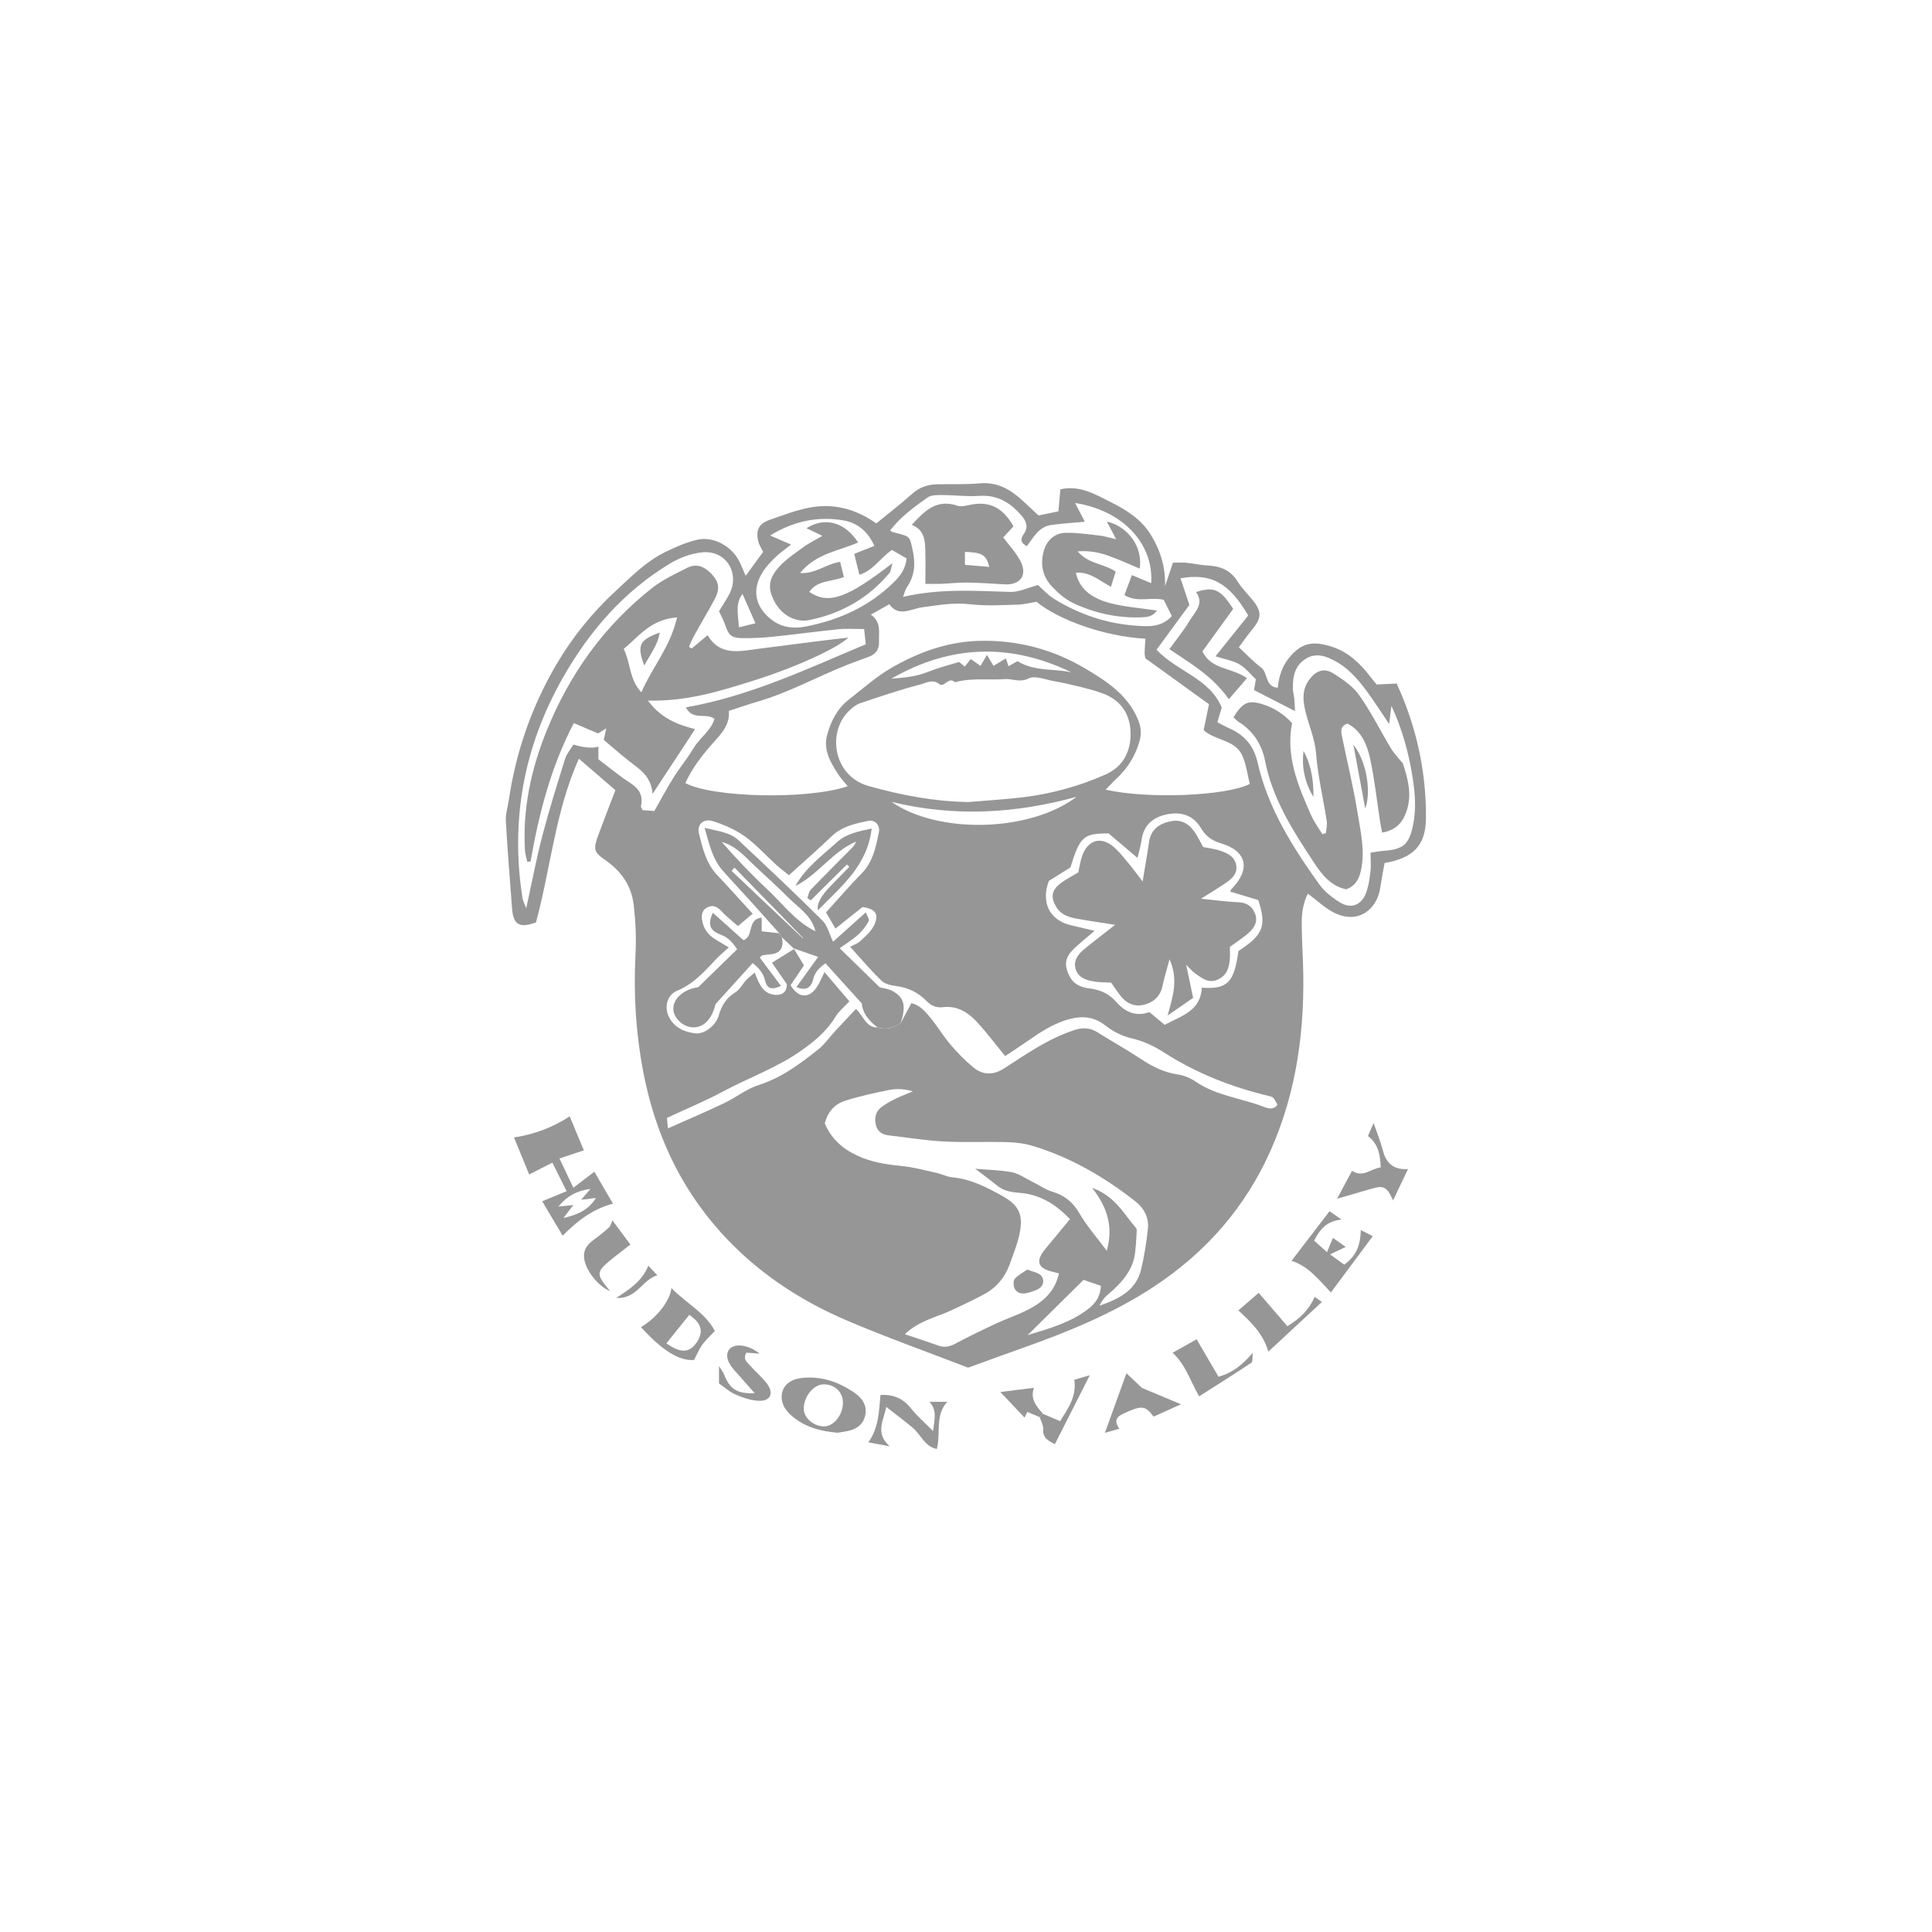 <?xml version="1.0" encoding="UTF-8"?><svg id="Layer_1" xmlns="http://www.w3.org/2000/svg" viewBox="0 0 400 400"><defs><style>.cls-1{fill:#969696;}</style></defs><path class="cls-1" d="m200.4,283.15c-8.34-3.23-16.85-6.25-25.14-9.79-9.95-4.26-18.83-10.19-26.13-18.33-8.52-9.5-13.56-20.67-15.95-33.1-1.54-8.02-2.03-16.11-1.61-24.28.18-3.47.03-6.99-.39-10.44-.47-3.87-2.6-6.88-5.84-9.12-2.4-1.66-2.54-2.27-1.5-5.11,1.13-3.06,2.32-6.1,3.57-9.38-2.51-2.17-4.96-4.28-7.56-6.52-4.91,10.94-5.84,22.69-8.88,33.88-3.35,1.28-4.69.53-4.95-2.82-.46-6.06-.95-12.11-1.29-18.17-.08-1.42.4-2.87.61-4.3,1.46-10,4.75-19.39,9.84-28.08,3.31-5.64,7.41-10.72,12.25-15.19,3.23-2.99,6.31-6.15,10.31-8.11,2.1-1.03,4.31-1.99,6.57-2.53,3.32-.8,7.12,1.27,8.72,4.4.51,1,.91,2.05,1.35,3.06,1.16-1.59,2.35-3.22,3.62-4.96-.34-.72-.85-1.45-1.03-2.25-.52-2.35.17-3.62,2.49-4.42,2.64-.92,5.29-1.94,8.02-2.47,4.96-.97,9.58.15,13.95,3.25,2.46-2.01,5.02-4,7.44-6.15,1.54-1.37,3.26-1.93,5.24-1.96,2.92-.05,5.85.07,8.75-.19,3.61-.33,6.3,1.25,8.79,3.52,1.08.99,2.15,1.99,3.37,3.13,1.12-.23,2.52-.52,4.12-.85.12-1.38.24-2.8.39-4.56,3.95-.93,7.24,1.04,10.37,2.61,3.24,1.63,6.39,3.52,8.46,6.95,2.01,3.32,2.94,6.72,2.86,10.48.52-1.55,1.04-3.1,1.62-4.85,1.13,0,2.01-.07,2.87.02,1.44.14,2.87.5,4.32.56,2.65.11,4.76.98,6.22,3.33.77,1.24,1.8,2.31,2.75,3.42,2.33,2.73,2.34,4.03.09,6.71-.92,1.1-1.73,2.3-2.6,3.47,1.61,1.49,2.98,2.98,4.58,4.17,1.52,1.13.75,3.99,3.48,4.21.25-2.6,1.04-4.9,2.95-6.9,2.21-2.32,4.37-2.87,8.33-1.57,3.3,1.09,5.79,3.42,7.87,6.17.47.62.98,1.21,1.32,1.63,1.54-.07,2.84-.14,4.15-.2,3.62,7.91,5.58,15.92,5.99,24.31.06,1.24.08,2.49.06,3.73-.07,5.4-2.54,8.09-8.56,9.12-.29,1.64-.64,3.37-.89,5.11-.69,4.7-4.81,7.68-9.72,5.09-1.84-.97-3.4-2.47-5.27-3.87-.95,1.9-1.26,3.88-1.27,5.88-.01,2.71.15,5.42.25,8.13.49,13.47-1.14,26.61-6.63,39.04-5.25,11.88-13.46,21.26-24.33,28.39-8.47,5.56-17.74,9.33-27.21,12.68-3.61,1.28-7.21,2.6-11.21,4.05Zm-36.08-86.8c.67,1.1,1.33,2.2,2.13,3.52-.81,1.21-1.81,2.68-2.77,4.1,1.59,2.69,3.79,2.84,5.42.42.6-.88.99-1.91,1.6-3.13,1.87,2.19,3.51,4.12,5.16,6.06-1.12,1.21-2.22,2.07-2.89,3.19-1.73,2.89-4.21,4.96-6.88,6.87-5.06,3.62-10.95,5.68-16.39,8.6-3.74,2.01-7.69,3.63-11.62,5.47.06.65.11,1.16.21,2.17,4.1-1.83,7.89-3.44,11.61-5.21,2.44-1.16,4.63-2.95,7.16-3.76,4.76-1.51,8.6-4.4,12.39-7.41,1.29-1.03,2.26-2.46,3.39-3.69,1.42-1.54,2.87-3.05,4.38-4.66,1.64,1.59,2.11,3.89,4.48,3.83,1.74.61,3.28.04,4.76-.84.71-1.35,1.42-2.69,2.21-4.18,1.64.31,2.79,1.6,3.85,2.87,1.51,1.82,2.73,3.89,4.26,5.69,1.45,1.7,3.03,3.33,4.75,4.74,1.93,1.59,4.12,1.64,6.29.24,2.66-1.71,5.28-3.48,8.03-5.03,2.05-1.15,4.22-2.15,6.45-2.91,1.57-.54,3.29-.62,4.88.4,2.95,1.87,6.02,3.56,8.93,5.49,2.39,1.58,4.82,2.83,7.71,3.26,1.3.19,2.66.75,3.75,1.5,4.3,2.95,9.5,3.4,14.19,5.25.9.35,1.99.6,2.72-.48-.84-1.58-.84-1.58-1.63-1.77-7.72-1.84-15.03-4.68-21.75-8.98-2.08-1.33-4.26-2.41-6.75-2.98-1.92-.44-3.88-1.39-5.42-2.62-2.3-1.82-4.66-2.09-7.31-1.43-3.34.83-6.15,2.7-8.92,4.63-1.55,1.08-3.13,2.11-4.59,3.08-2.07-2.53-3.82-4.86-5.78-7-1.88-2.05-4.16-3.49-7.16-3.12-1.33.16-2.39-.32-3.33-1.28-1.71-1.73-3.77-2.78-6.24-3.09-1.08-.13-2.37-.42-3.1-1.12-2.24-2.16-4.24-4.55-6.49-7.02.8-.43,1.58-.67,2.11-1.18,1.04-.99,2.23-1.98,2.83-3.23,1.15-2.35.28-3.47-2.39-3.81-1.96,1.57-3.81,3.04-5.58,4.45-.73-1.25-1.35-2.29-1.96-3.34,2.47-2.72,4.8-5.47,7.33-8.03,2.39-2.42,2.99-5.5,3.62-8.59.29-1.41-.8-2.62-2.16-2.34-2.73.55-5.48,1.12-7.65,3.21-2.83,2.73-5.81,5.31-8.82,8.04-.93-.75-1.83-1.42-2.65-2.16-2.17-1.97-4.13-4.2-6.5-5.89-1.97-1.4-4.31-2.42-6.63-3.15-1.9-.6-3.32.72-2.85,2.57.76,3.03,1.46,6.14,3.74,8.56,2.46,2.61,4.86,5.29,7.39,8.05-1.04.87-1.96,1.63-3.06,2.55-1.24-1.1-2.4-1.98-3.36-3.03-.87-.94-1.75-1.45-2.95-.85-1.24.62-1.3,1.77-1.06,2.93.34,1.63,1.28,2.86,2.72,3.71.83.49,1.65,1,2.76,1.67-1.04.94-1.81,1.57-2.49,2.28-2.43,2.54-4.65,5.19-8.12,6.64-2.29.95-2.77,3.55-1.78,5.48,1.14,2.24,3.22,3.14,5.53,3.39,1.79.19,4.18-1.6,4.78-3.7.59-2.06,1.54-3.64,3.42-4.78.91-.55,1.46-1.68,2.22-2.51.48-.52,1.06-.95,1.8-1.61.9,2.37,1.72,4.47,4.31,4.63,1.43.08,2.35-.65,2.36-2.2-.97-1.4-1.93-2.78-3.09-4.46,1.62-1,3.11-1.92,4.6-2.85l-.12-.12Zm11.18-33.59c-.67-.82-1.37-1.55-1.91-2.38-1.63-2.48-3.17-5.1-2.35-8.17.76-2.84,2.09-5.5,4.5-7.37,2.93-2.28,5.74-4.81,8.94-6.64,5.49-3.15,11.42-5.31,17.85-5.51,7.96-.25,15.44,1.71,22.25,5.77,4.32,2.58,8.61,5.34,10.76,10.35.67,1.56.84,2.94.41,4.53-.84,3.15-2.52,5.76-4.89,7.96-.69.64-1.32,1.35-2.14,2.19,8.59,1.98,24.94,1.32,29.84-1.18-.5-1.94-.73-4.1-1.6-5.97-1.5-3.22-5.57-2.98-7.96-5.17.35-1.7.68-3.32,1.11-5.37-4.34-3.13-8.68-6.27-13.17-9.51-.04-.26-.17-.7-.16-1.14.02-.97.11-1.94.17-2.91-8.68-.49-18.05-3.95-22.55-7.65-1.36.22-2.67.57-3.99.6-3.27.08-6.59.3-9.82-.09-3.4-.4-6.6.21-9.9.64-2.24.29-4.82,2.12-6.77-.64-1.28.72-2.33,1.32-3.82,2.16,2.23,1.56,1.61,3.68,1.69,5.65.06,1.56-.72,2.55-2.13,3.08-1.47.55-2.96,1.06-4.42,1.64-6.25,2.47-12.15,5.78-18.65,7.65-1.93.56-3.83,1.24-5.89,1.91.24,2.77-1.42,4.58-3.09,6.43-2.32,2.58-4.46,5.3-5.91,8.5,5.42,2.99,25.23,3.52,33.6.66Zm25.05,3.29c3.82-.33,7.65-.54,11.44-1.01,5.85-.73,11.51-2.29,16.89-4.68,3.69-1.63,5.31-4.86,5.19-8.75-.11-3.8-2.03-6.64-5.69-8.02-1.68-.64-3.44-1.06-5.19-1.5-1.64-.41-3.3-.77-4.96-1.06-1.77-.31-3.93-1.24-5.25-.57-1.83.92-3.33.03-4.92.14-3.44.24-6.93-.3-10.35.65-1.29-1.28-2.25,1.19-3.22.4-1.39-1.13-2.71-.26-3.82.03-4.24,1.1-8.41,2.5-12.57,3.91-.91.31-1.75,1.01-2.44,1.7-4.39,4.37-3.18,13.39,4.21,15.46,6.75,1.89,13.61,3.21,20.68,3.3Zm18.72,97.6c-.89-.24-1.64-.38-2.35-.64-1.8-.66-2.22-1.78-1.24-3.41.4-.67.95-1.26,1.45-1.87,1.41-1.71,2.83-3.42,4.39-5.31-3-3.18-6.29-5.12-10.36-5.45-1.74-.14-3.32-.36-4.71-1.5-1.34-1.1-2.74-2.11-4.54-3.49,2.94.25,5.33.27,7.62.73,1.46.3,2.79,1.25,4.17,1.94,1.4.69,2.71,1.64,4.19,2.08,2.53.76,4.25,2.16,5.6,4.49,1.54,2.65,3.62,4.99,5.66,7.74,1.36-4.98.17-8.93-3.04-13.03,4.76,1.69,6.54,5.39,9.07,8.28.13.15.19.43.17.64-.15,1.89-.13,3.82-.55,5.65-.6,2.6-2.26,4.61-4.19,6.44-.96.91-2.22,1.66-2.98,3.4,4.27-1.49,7.61-3.3,8.62-7.51.66-2.73,1.09-5.52,1.4-8.31.27-2.4-.73-4.36-2.69-5.88-6.38-4.98-13.27-9-21.04-11.36-1.7-.52-3.54-.76-5.32-.81-4.4-.13-8.82.1-13.22-.14-3.82-.2-7.61-.83-11.41-1.27-1.38-.16-2.34-.84-2.65-2.23-.32-1.43,0-2.75,1.2-3.64.89-.67,1.9-1.21,2.9-1.71,1.16-.57,2.38-1.02,3.58-1.53-1.69-.5-3.32-.59-4.87-.29-3.08.61-6.16,1.29-9.14,2.23-2.12.67-3.61,2.25-4.23,4.7,1.27,3.07,3.61,5.21,6.69,6.65,2.91,1.36,6,1.86,9.18,2.16,2.45.24,4.86.9,7.27,1.43,1.1.24,2.15.82,3.25.92,3.83.35,7.13,2.05,10.39,3.87,3.32,1.86,4.33,3.77,3.6,7.55-.42,2.2-1.29,4.32-2.04,6.44-.97,2.77-2.74,4.94-5.33,6.34-2.18,1.18-4.43,2.23-6.67,3.28-3.21,1.5-6.83,2.2-9.76,5,2.48.84,4.72,1.57,6.94,2.36,1.27.45,2.34.23,3.53-.41,2.78-1.49,5.63-2.85,8.49-4.19,2.04-.95,4.19-1.67,6.21-2.67,3.2-1.58,5.85-3.72,6.74-7.68Zm64.48-87.12c1.24-.17,2-.33,2.77-.38,4.09-.29,5.25-1.4,6.05-5.39.66-3.28.41-6.52-.1-9.76-.8-5.12-2.16-10.08-4.39-14.86-.13,1.01-.25,2.02-.47,3.75-1.49-2.2-2.57-3.87-3.71-5.49-2.02-2.88-4.16-5.68-7.29-7.44-2.01-1.13-4.17-1.94-6.39-.49-2.14,1.4-2.57,3.6-2.55,5.94,0,.78.23,1.56.31,2.34.07.75.08,1.5.13,2.47-2.93-1.5-5.61-2.88-8.48-4.35.09-.56.22-1.28.38-2.23-1.1-1.03-2.1-2.34-3.42-3.11-1.34-.78-3-1.03-4.93-1.65,2.5-3.13,4.66-5.83,6.77-8.45-3.94-6.74-7.66-8.83-14.02-7.7.6,1.8,1.18,3.54,1.84,5.51-2.21,3.02-4.48,6.11-6.8,9.28,4.22,4.52,11.02,5.92,13.5,11.98-.32,1.07-.6,2-.91,3.03.97.5,1.74.95,2.56,1.3,3.12,1.37,5.01,3.67,5.77,7.03,2.14,9.47,7.23,17.48,12.77,25.23,1.08,1.51,2.69,2.76,4.29,3.75,2.18,1.35,4.28.65,5.29-1.71.6-1.42.81-3.04,1.01-4.59.16-1.21.03-2.45.03-4.01Zm-134.89-49.97c.69-1.13,1.44-2.26,2.08-3.45,2.35-4.35-.55-9.2-5.47-8.76-2.27.2-4.66,1.07-6.63,2.25-9.63,5.77-16.78,14.01-22.27,23.65-8.1,14.22-10.94,29.5-8.39,45.72.09.57.4,1.1.77,2.07,1.18-5.36,2.09-10.25,3.35-15.04,1.39-5.34,3.05-10.62,4.7-15.89.34-1.09,1.16-2.03,1.71-2.95q3.39,1,5.18.41v2.63c2.26,1.7,4.34,3.46,6.62,4.92,1.87,1.2,2.67,2.63,2.19,4.79-.04.17.16.4.35.82.73.05,1.57.12,2.42.18,1.39-2.43,2.6-4.72,3.97-6.91,1.32-2.1,2.92-4.02,4.19-6.15,1.28-2.15,3.62-3.59,4.29-6.03-1.79-1.34-4.47.47-5.91-2.37,13.3-2.34,25.1-7.97,37.24-13.06-.12-1.16-.23-2.12-.34-3.15-1.91,0-3.6-.14-5.26.03-4.6.46-9.19,1.1-13.79,1.57-2.02.21-4.06.3-6.09.28-2.37-.03-2.91-.57-3.63-2.74-.29-.87-.75-1.69-1.28-2.83Zm66.01-5.45c.91.79,2.06,2.08,3.47,2.94,5.16,3.18,10.83,5.07,16.84,5.49,2.42.17,5.23.44,7.44-1.99-.61-1.21-1.19-2.37-1.69-3.37-2.79-.63-5.47.65-8.13-.97.52-1.39,1-2.69,1.54-4.14,1.55.64,2.75,1.14,4.01,1.66.51-8.25-5.94-15.06-15.76-16.59.7,1.36,1.33,2.57,2.01,3.88-2.47.23-4.71.36-6.92.66-2.57.34-3.71,2.58-5.08,4.4-1.49-.8-1.27-1.63-.59-2.6.94-1.35.47-2.58-.48-3.69-2.31-2.7-5.03-4.4-8.82-4.12-2.45.18-4.93-.17-7.4-.17-1.1,0-2.44-.08-3.25.49-2.82,1.97-5.61,4.04-7.78,6.83.28.19.37.28.47.31.32.1.65.18.98.26,2.78.72,2.61.76,3.23,3.53.62,2.81.43,5.34-1.24,7.72-.29.42-.39.98-.76,1.94,7.62-1.78,14.93-1.24,22.24-1.03,1.77.05,3.57-.86,5.7-1.42Zm26.28,91.06c3.52-1.87,7.47-2.92,7.67-7.68,5.31.37,6.7-1.06,7.58-7.59,5.12-3.33,5.89-5.18,4.11-10.55-1.79-.54-3.81-1.15-5.82-1.76.07-.14.12-.36.26-.5,4.04-4.14,3.23-7.9-2.2-9.5-1.89-.56-3.16-1.54-4.12-3.16-1.61-2.7-4.14-3.41-7.02-2.83-2.89.58-4.85,2.22-5.27,5.36-.17,1.24-.56,2.45-.84,3.65-2.11-1.79-3.91-3.31-5.98-5.06-5.19,0-5.89.58-7.91,7.05-1.52.95-3.05,1.9-4.47,2.79-.17.58-.33,1.01-.42,1.45-.8,3.83,1.1,6.79,4.94,7.7,1.5.35,2.99.71,4.96,1.18-1.7,1.47-3.1,2.56-4.37,3.8-1.87,1.83-1.96,3.51-.7,5.79.95,1.72,2.59,2.15,4.25,2.37,2.13.29,3.87,1.13,5.28,2.73,1.86,2.12,4.08,3.15,6.88,2.13,1.05.87,1.99,1.66,3.19,2.65Zm-81.69-101.29c1.61.69,2.85,1.23,4.33,1.87-1.28,1.02-2.31,1.71-3.18,2.55-.96.94-1.93,1.93-2.65,3.06-2.94,4.57-.76,8.23,2.24,10.27,1.97,1.34,4.31,1.53,6.54,1.1,6.99-1.34,13.29-4.19,18.41-9.28,1.28-1.27,2.34-2.71,2.55-4.83-1.08-.63-2.11-1.23-3.03-1.76-2.42,1.62-3.76,4.18-6.74,5.15-.39-1.57-.72-2.92-1.07-4.34,1.58-.62,2.79-1.1,4.17-1.65-1.33-2.97-3.47-4.77-6.36-5.27-5.25-.9-10.23.06-15.22,3.12Zm25.15,55.15c9.51,6.64,28.46,6.35,38.28-1.06-12.51,3.44-25.1,4.24-38.28,1.06Zm37.24-26.82c-12.66-6.14-25.12-5.72-37.29,1.3,2.49-.19,5.06-.41,7.36-1.33,2.19-.87,4.42-1.48,6.65-2.13.39.32.78.64,1.17.96.49-.62.82-1.03,1.24-1.56.77.54,1.36.95,2.02,1.41.4-.68.74-1.25,1.34-2.27.71,1.19,1.05,1.76,1.36,2.27.89-.54,1.51-.92,2.55-1.55.22.65.41,1.2.55,1.62.93-.52,1.49-.84,1.85-1.04,3.64,2.21,7.62,1.48,11.21,2.32Zm-9.08,137.21c4.66-1.4,8.94-2.64,12.54-5.42,1.41-1.08,2.52-2.51,2.62-4.78-1.37-.47-2.68-.92-3.59-1.24-3.98,3.94-7.6,7.51-11.57,11.43Zm-59.78-146.54c1.44-.35,2.49-.6,3.42-.83-.91-2.07-1.8-4.09-2.68-6.08-1.54,1.98-.92,4.32-.73,6.91Z"/><path class="cls-1" d="m123.05,242.59c1.16,1.99,2.56,4.38,3.86,6.61-4.2,1.11-7.37,3.55-10.42,6.64-1.44-2.43-2.86-4.81-4.23-7.13,1.66-.69,3.2-1.33,5.05-2.09-1.07-2.14-1.95-3.9-2.95-5.91-1.72.88-3.18,1.63-4.8,2.45-1.03-2.5-2.08-5.06-3.14-7.65,4.39-.7,8.07-2.13,11.53-4.38.99,2.38,1.98,4.75,2.93,7.04-1.6.53-3.12,1.03-5.05,1.68.98,2.06,1.82,3.81,2.88,6.06,1.62-1.24,2.94-2.24,4.34-3.31Zm-7.45,7.21c1.17-.11,2.04-.2,3.11-.3-.69.89-1.19,1.54-2.06,2.67,3.06-.7,5.17-1.67,6.74-4.14-1.12.14-1.98.24-3.06.37.72-.84,1.22-1.42,1.92-2.25-2.83.37-4.85,1.48-6.64,3.65Z"/><path class="cls-1" d="m173.49,296.64c-3.52-.29-6.76-1.13-9.45-3.4-1.32-1.11-2.34-2.49-2.19-4.35.17-2.02,1.71-3.35,4.24-3.61,3.86-.4,7.35.77,10.53,2.87,1.66,1.1,2.96,2.6,2.54,4.77-.45,2.34-2.27,3.19-4.43,3.5-.44.06-.89.15-1.24.21Zm1.02-6.4c-.06-2.15-1.81-3.7-4.07-3.62-2.06.07-4.06,2.58-4.03,5.06.02,1.88,2,3.61,4.17,3.64,2.08.03,4.02-2.47,3.94-5.08Z"/><path class="cls-1" d="m132.71,274.76c3.12-1.82,5.95-5.27,6.31-8.07,3.09,3.18,7.04,5.11,8.98,8.88-.96,1.02-1.88,1.84-2.59,2.82-.66.92-1.09,2-1.71,3.18-3.06.21-6.49-1.85-11-6.81Zm5.26,3.36c3.02,2.14,4.85,2.01,6.36-.32,1.36-2.1.9-3.88-1.62-5.57-1.57,1.95-3.15,3.91-4.74,5.89Z"/><path class="cls-1" d="m267.39,261.05c2.66-3.47,5.19-6.77,7.87-10.27.66.45,1.34.92,2.51,1.72-3.08.27-4.48,2-5.7,4.36.77.69,1.57,1.4,2.67,2.38.48-1.14.83-1.99,1.23-2.94.83.59,1.64,1.16,2.65,1.86-1.06.5-1.94.93-3.24,1.55,1.21.87,2.07,1.49,2.93,2.12,2.54-1.79,3.36-4.13,3.43-7.16.81.42,1.42.73,2.47,1.27-2.95,3.97-5.75,7.73-8.66,11.65-2.55-2.67-4.64-5.44-8.15-6.55Z"/><path class="cls-1" d="m279.91,242.39c2.28,1.53,3.91-.45,5.95-.69-.09-2.66-.51-4.86-2.64-6.5.32-.74.65-1.51,1.17-2.69.74,2.14,1.42,3.77,1.85,5.47.65,2.56,1.96,4.24,5.26,4.08-1.09,2.29-2.03,4.26-3.08,6.48-1.25-2.82-1.94-3.16-4.39-2.45-2.23.64-4.46,1.29-7.21,2.1,1.23-2.29,2.17-4.04,3.11-5.79Z"/><path class="cls-1" d="m262.61,279.84c-1.21-3.92-3.68-6.17-6.22-8.53,1.49-1.29,3.01-2.6,4.21-3.64,1.99,2.32,3.91,4.55,5.93,6.9,2.64-1.59,4.5-3.39,5.64-6.07.41.29.75.52,1.52,1.05-3.75,3.48-7.33,6.8-11.08,10.28Z"/><path class="cls-1" d="m184.22,299.44c-1.67-.31-3.07-.56-4.44-.82,2.13-2.96,2.2-6.32,2.51-9.81,2.45-.13,4.58.57,6.28,2.73,1.22,1.56,2.76,2.87,4.61,4.75.29-2.49.88-4.27-.74-6.06h3.69c-2.63,2.82-1.28,6.43-2.18,9.77-2.51-.51-3.31-3-5-4.41-1.7-1.42-3.48-2.75-5.45-4.3-.58,2.84-2.38,5.45.72,8.15Z"/><path class="cls-1" d="m242.78,280.06c1.82-1.01,3.49-1.94,4.97-2.77,1.55,2.65,3.03,5.18,4.53,7.75,2.98-.86,4.94-2.45,7.1-4.97-.13,1.1,0,1.87-.27,2.05-3.55,2.36-7.16,4.63-10.84,6.98-1.86-3.23-2.8-6.58-5.5-9.03Z"/><path class="cls-1" d="m233.22,284.32c1.32,1.25,2.41,2.29,3.2,3.03,2.63,1.1,4.95,2.08,8.08,3.39-2.37,1.08-4.03,1.82-5.66,2.56-1.74-2.36-2.5-2.37-6.33-.59-1.47.69-1.82,1.54-.78,3.1-1.08.31-2.06.59-2.97.84,1.46-4.05,2.89-7.99,4.46-12.34Z"/><path class="cls-1" d="m126.79,252.67c1.39,1.86,2.52,3.39,3.73,5-1.49,1.16-2.91,2.22-4.28,3.35-2.67,2.2-2.72,2.86-.57,5.49.2.25.4.5.65.81-2.65-1.11-5.22-4.54-5.4-7.01-.13-1.7.78-2.73,2.03-3.64,1.09-.8,2.15-1.65,3.15-2.55.31-.27.4-.79.7-1.45Z"/><path class="cls-1" d="m156.26,288.45c-1.07-1.21-1.94-2.16-2.78-3.14-.87-1.03-1.91-1.98-2.52-3.15-1.05-2.01.02-3.72,2.27-3.59,1.39.08,2.75.67,4.06,1.68-.93-.06-1.87-.13-2.76-.19-.8,1.39.21,2.03.83,2.73,1.12,1.27,2.45,2.36,3.45,3.71,1.47,1.99.68,3.64-1.74,3.52-1.62-.08-3.28-.65-4.79-1.3-1.21-.52-2.24-1.48-3.42-2.29v-3.59c.55.87.82,1.18.96,1.53,1.28,3.24,2.65,4.2,6.44,4.08Z"/><path class="cls-1" d="m215.92,292.72c1.11.47,2.22.94,3.56,1.51,1.62-2.57,3.44-5.05,2.95-8.57.92-.27,1.87-.54,3.2-.93-2.48,4.89-4.82,9.51-7.23,14.26-1.49-.76-2.54-1.33-2.41-3.07.06-.82-.47-1.69-.73-2.53.22-.23.44-.45.66-.68Z"/><path class="cls-1" d="m215.92,292.72c-.22.23-.44.45-.66.68-.86-.36-1.72-.73-2.58-1.09-.15.33-.29.62-.56,1.19-1.64-1.73-3.2-3.38-5.01-5.3,2.45-.31,4.58-.57,6.95-.87-.83,2.45.62,3.88,1.87,5.4Z"/><path class="cls-1" d="m127.59,268.73c2.86-1.88,5.39-3.52,6.63-6.69.57.61,1.13,1.21,1.87,1.99-3.17.96-4.27,4.96-8.5,4.69Z"/><path class="cls-1" d="m164.44,196.47c-.86-.81-1.73-1.62-2.59-2.44-.16-.26-.33-.53-.49-.79-1.95-2.18-3.89-4.36-5.85-6.53-1.97-2.18-3.98-4.31-5.92-6.51-2.07-2.36-2.7-5.29-3.71-8.8,2.89.69,5.29.94,7.06,2.6,5.85,5.46,11.67,10.97,17.35,16.6,1.02,1.01,1.38,2.69,2.19,4.37,2.28-2.05,4.4-3.95,6.78-6.08.27.75.8,1.48.61,1.81-.58,1.03-1.32,2.03-2.2,2.81-1.2,1.07-2.6,1.93-3.82,2.81,2.87,2.8,5.42,5.29,8.29,8.1.56.15,1.73.25,2.67.77,2.45,1.37,2.82,3.09,1.65,6.68-1.48.88-3.02,1.45-4.76.84-2.03-1.43-3.22-3.35-3.26-4.94-2.84-3.14-5.13-5.67-7.55-8.34-1.01.77-2.15,1.64-2.55,3.37-.34,1.49-1.36,2.51-3.44,1.55,1.57-2.18,3.01-4.18,4.49-6.23-1.86-.65-3.48-1.22-5.09-1.78l.12.12Zm4.39-3.66c-.76-3.18-3.43-4.82-5.53-6.89-2.17-2.14-4.39-4.23-6.64-6.28-2.22-2.02-4.13-4.48-7.22-5.31,2.99,3.43,6.1,6.7,9.39,9.77,3.22,3,5.83,6.68,10,8.71Zm-16.76-13.19c-.2.23-.4.46-.6.7,4.92,4.65,9.83,9.29,14.75,13.94.02-.02.04-.04.07-.06-4.74-4.86-9.48-9.72-14.22-14.57Z"/><path class="cls-1" d="m212.68,262.85c1.14.43,1.94.58,2.56.99,1,.67.99,2.13.02,2.84-.52.38-1.18.6-1.81.8-1.2.39-2.51.66-3.31-.57-.34-.53-.41-1.7-.06-2.11.71-.85,1.8-1.38,2.6-1.95Z"/><path class="cls-1" d="m161.36,193.24c.16.26.33.53.49.79.5,2-.22,3.26-2.01,3.51-.64.09-1.28.12-1.91.23-.19.03-.36.26-.64.47,1.46,1.95,2.92,3.91,4.4,5.88-1.83.85-2.86.66-3.27-1.05-.41-1.72-1.41-2.74-2.59-3.67-2.4,2.65-4.76,5.26-7.68,8.48-.78,3.23-2.64,5.18-5.2,4.77-1.92-.3-3.64-2.21-3.55-3.96.11-2.16,2.4-3.94,5.15-4.29,2.82-2.75,5.37-5.24,8.06-7.86-.78-1.16-1.66-2.4-3.44-3.05-2.3-.84-2.67-2.21-1.58-4.51,2.11,1.89,4.18,3.74,6.34,5.68,2.19-.74.7-4.4,3.77-4.67v2.83c1.41.16,2.53.28,3.66.4Z"/><path class="cls-1" d="m175.34,178.99c-2.49,2.47-4.98,4.95-7.48,7.42-.24-.16-.47-.31-.71-.47.23-.59.3-1.32.7-1.73,2.73-2.84,5.53-5.62,8.3-8.42.43-.43.85-.87,1.09-1.54-4.91,2.05-7.83,6.85-12.56,9.18,2.11-3.82,5.54-6.28,8.63-9.08,1.93-1.75,4.34-2.2,7.16-2.82-.89,7.72-6.26,11.95-11.13,16.94q-.42-1.92,2.65-5.05c1.29-1.32,2.57-2.64,3.85-3.96-.17-.16-.33-.32-.5-.48Z"/><path class="cls-1" d="m290.46,158.08c1.01,3.14,1.84,6.18.9,9.39-.78,2.63-2.15,4.38-5.2,4.91-.16-.83-.32-1.55-.43-2.27-.67-4.33-1.12-8.71-2.05-12.98-.64-2.93-1.79-5.82-4.69-7.31-1.55.5-1.36,1.58-1.16,2.57,1.08,5.29,2.38,10.54,3.23,15.86.64,3.96,1.62,7.96.69,12.05-.4,1.77-1.18,3.15-3.02,3.82-3.29-.65-5.16-3.21-6.8-5.7-4.28-6.5-8.48-13.04-10.02-20.92-.63-3.25-2.38-6.09-5.34-7.96-.45-.28-.81-.7-1.19-1.03,1.93-3.15,3.1-3.63,6.1-2.68,2.31.73,4.27,2,6.03,3.87-1.35,6.88,1.25,13.02,3.96,19.12.61,1.36,1.52,2.59,2.3,3.88.25-.07.49-.15.74-.22.07-.82.3-1.67.18-2.47-.72-4.67-1.84-9.3-2.21-13.99-.27-3.38-1.75-6.33-2.38-9.54-.41-2.1-.35-4.02.98-5.79,1.39-1.85,3.06-2.48,4.99-1.26,1.97,1.24,4.05,2.68,5.36,4.53,2.46,3.48,4.36,7.35,6.57,11.01.69,1.13,1.65,2.09,2.48,3.13Z"/><path class="cls-1" d="m254.42,144.76c-3.5-4.94-8.16-7.52-12.31-10.36,1.49-2.07,2.97-3.84,4.12-5.79,1.09-1.85,3.19-3.53,1.4-6.04,3.74-1.18,5.06-.58,7.69,3.5-2.08,2.87-4.24,5.85-6.37,8.79,1.83,3.85,6.12,3.32,9.22,5.55-1.29,1.5-2.34,2.72-3.75,4.35Z"/><path class="cls-1" d="m280.21,154.21c2.6,3.15,3.79,9.56,2.45,13.2-.77-4.16-1.54-8.32-2.45-13.2Z"/><path class="cls-1" d="m271.93,164.99c-1.77-2.95-2.48-6.11-2.04-9.5,1.62,2.96,2.09,6.18,2.04,9.5Z"/><path class="cls-1" d="m143.21,134.26c1.03-.86,2.05-1.72,3.29-2.75,2.56,4.34,6.56,3.34,10.44,2.83,4.35-.56,8.7-1.12,13.05-1.67,1.75-.22,3.51-.41,5.67-.66-2.46,2.29-11.15,6.25-19.93,8.99-6.83,2.14-13.68,4.27-21.6,4.04,2.68,3.58,5.87,4.92,9.78,5.92-2.86,4.35-5.63,8.58-8.81,13.42-.26-3.75-2.74-5.14-4.88-6.83-1.76-1.39-3.45-2.88-5.21-4.35.16-.77.3-1.41.51-2.4-.7.43-1.19.73-1.71,1.05-1.59-.68-3.2-1.37-5.01-2.14-4.75,9.1-7.23,18.75-8.95,28.65-.23.02-.45.04-.68.05-.16-.75-.42-1.49-.47-2.25-.54-8.62,1.25-16.86,4.44-24.78,4.73-11.73,11.88-21.78,21.87-29.64,2.18-1.72,4.79-2.92,7.29-4.19,2.02-1.03,3.74-.12,5.13,1.41,1.5,1.66,1.63,3.08.46,5.25-1.35,2.48-2.8,4.9-4.17,7.37-.42.75-.72,1.55-1.08,2.33.19.12.38.24.57.37Zm-3.03-6.44c-5.47.41-7.95,3.96-11.04,6.54,1.46,3.01,1.12,6.32,3.65,8.97,2.22-5.17,5.98-9.31,7.39-15.51Z"/><path class="cls-1" d="m191.59,120.89c0-2.71.05-4.94-.02-7.16-.06-2.06-.32-4.09-2.79-5.06,2.68-2.97,5.19-5.42,9.44-3.96.76.26,1.76-.02,2.62-.19,3.98-.81,6.73.49,8.99,4.45-.69.75-1.43,1.56-2.12,2.3,1.19,1.59,2.59,3.07,3.51,4.8,1.6,2.99.05,5.12-3.3,4.91-2.58-.16-5.16-.33-7.74-.37-1.79-.02-3.58.2-5.37.27-1.1.04-2.19,0-3.23,0Zm8.19-3.94c1.97.17,3.48.29,5.05.42-.65-2.5-1.48-3-5.05-3.11v2.68Z"/><path class="cls-1" d="m231.08,111.63c-.9-1.72-1.4-2.68-1.91-3.64,4.41,1.02,7.47,5.26,6.8,9.74-2.09-.88-4.1-1.8-6.17-2.56-1.98-.73-4.03-1.21-6.67-1.02,2.17,2.64,5.3,2.47,7.86,4.19-.29.94-.6,1.93-.98,3.15-2.46-1.32-4.46-3.17-7.26-2.91.64,3.01,2.83,5.18,7.08,6.29,3.08.8,6.31,1.02,9.71,1.54-.87,1.26-2.05,1.36-3.27,1.4-4.93.18-9.65-.86-14.07-2.95-1.68-.79-3.2-2.13-4.48-3.51-1.78-1.92-2.34-4.31-1.71-6.94.58-2.42,2.19-4.06,4.69-4.1,2.34-.04,4.69.32,7.02.58.85.09,1.68.37,3.35.75Z"/><path class="cls-1" d="m247.01,206.61c-1.83,1.26-3.55,2.45-5.27,3.64,1.03-3.79,2.31-7.36.4-11.65-.58,2.18-1.1,3.85-1.46,5.55-.46,2.13-1.81,3.35-3.8,3.86-2.1.54-3.75-.33-5.02-2-.61-.8-1.17-1.65-1.81-2.56-1.21-.08-2.45-.05-3.65-.26-1.58-.27-3.18-.81-3.7-2.54-.52-1.74.48-3.06,1.75-4.11,1.98-1.63,4.03-3.18,6.43-5.07-2.9-.46-5.4-.8-7.87-1.25-1.67-.31-3.28-.77-4.29-2.39-1.16-1.86-1.08-3.39.64-4.78,1.13-.91,2.46-1.56,3.89-2.44.17-.8.34-1.8.6-2.76,1.12-4.12,4.26-5.01,7.26-2.02,1.04,1.03,1.95,2.19,2.88,3.32.84,1.03,1.63,2.11,2.58,3.35.48-2.93.95-5.55,1.33-8.18.39-2.67,2.16-3.83,4.55-4.3,2.31-.45,3.91.7,5.09,2.55.54.85.99,1.76,1.57,2.8,1.12.23,2.36.37,3.52.76,1.5.51,3.01,1.19,3.32,3.02.28,1.72-.86,2.74-2.08,3.59-1.56,1.08-3.19,2.04-5.22,3.33,2.89.29,5.29.63,7.7.73,1.68.07,2.79.74,3.44,2.23.7,1.6.01,2.93-1.1,3.96-1.14,1.06-2.5,1.9-4.06,3.05,0,.65.05,1.53,0,2.4-.12,1.88-.61,3.56-2.57,4.4-1.9.81-3.25-.35-4.62-1.31-.64-.45-1.14-1.09-1.86-1.79.49,2.33.95,4.5,1.45,6.88Z"/><path class="cls-1" d="m170.26,110.94c-1.52-.73-2.39-1.15-3.29-1.58,3.77-2.39,7.92-1.32,10.7,2.96-4.04,1.75-8.75,2.27-12.02,6.31,3.21.24,5.32-1.88,8.29-2.3.25.99.49,1.99.78,3.14-2.61,1.02-5.54.64-7.17,3.08,3.98,2.65,7.74,1.38,17.2-5.94-.25.93-.25,1.6-.57,1.99-4.36,5.23-9.98,8.42-16.58,9.77-2.98.61-5.85-1.12-7.28-3.88-1.44-2.78-1.25-4.78,1.2-7.36,1.46-1.53,3.28-2.73,5.01-3.99.98-.71,2.09-1.24,3.74-2.2Z"/><path class="cls-1" d="m133.39,137.8c-1.57-4.25-1.02-5.28,3.19-6.84-.36,2.55-1.84,4.29-3.19,6.84Z"/></svg>